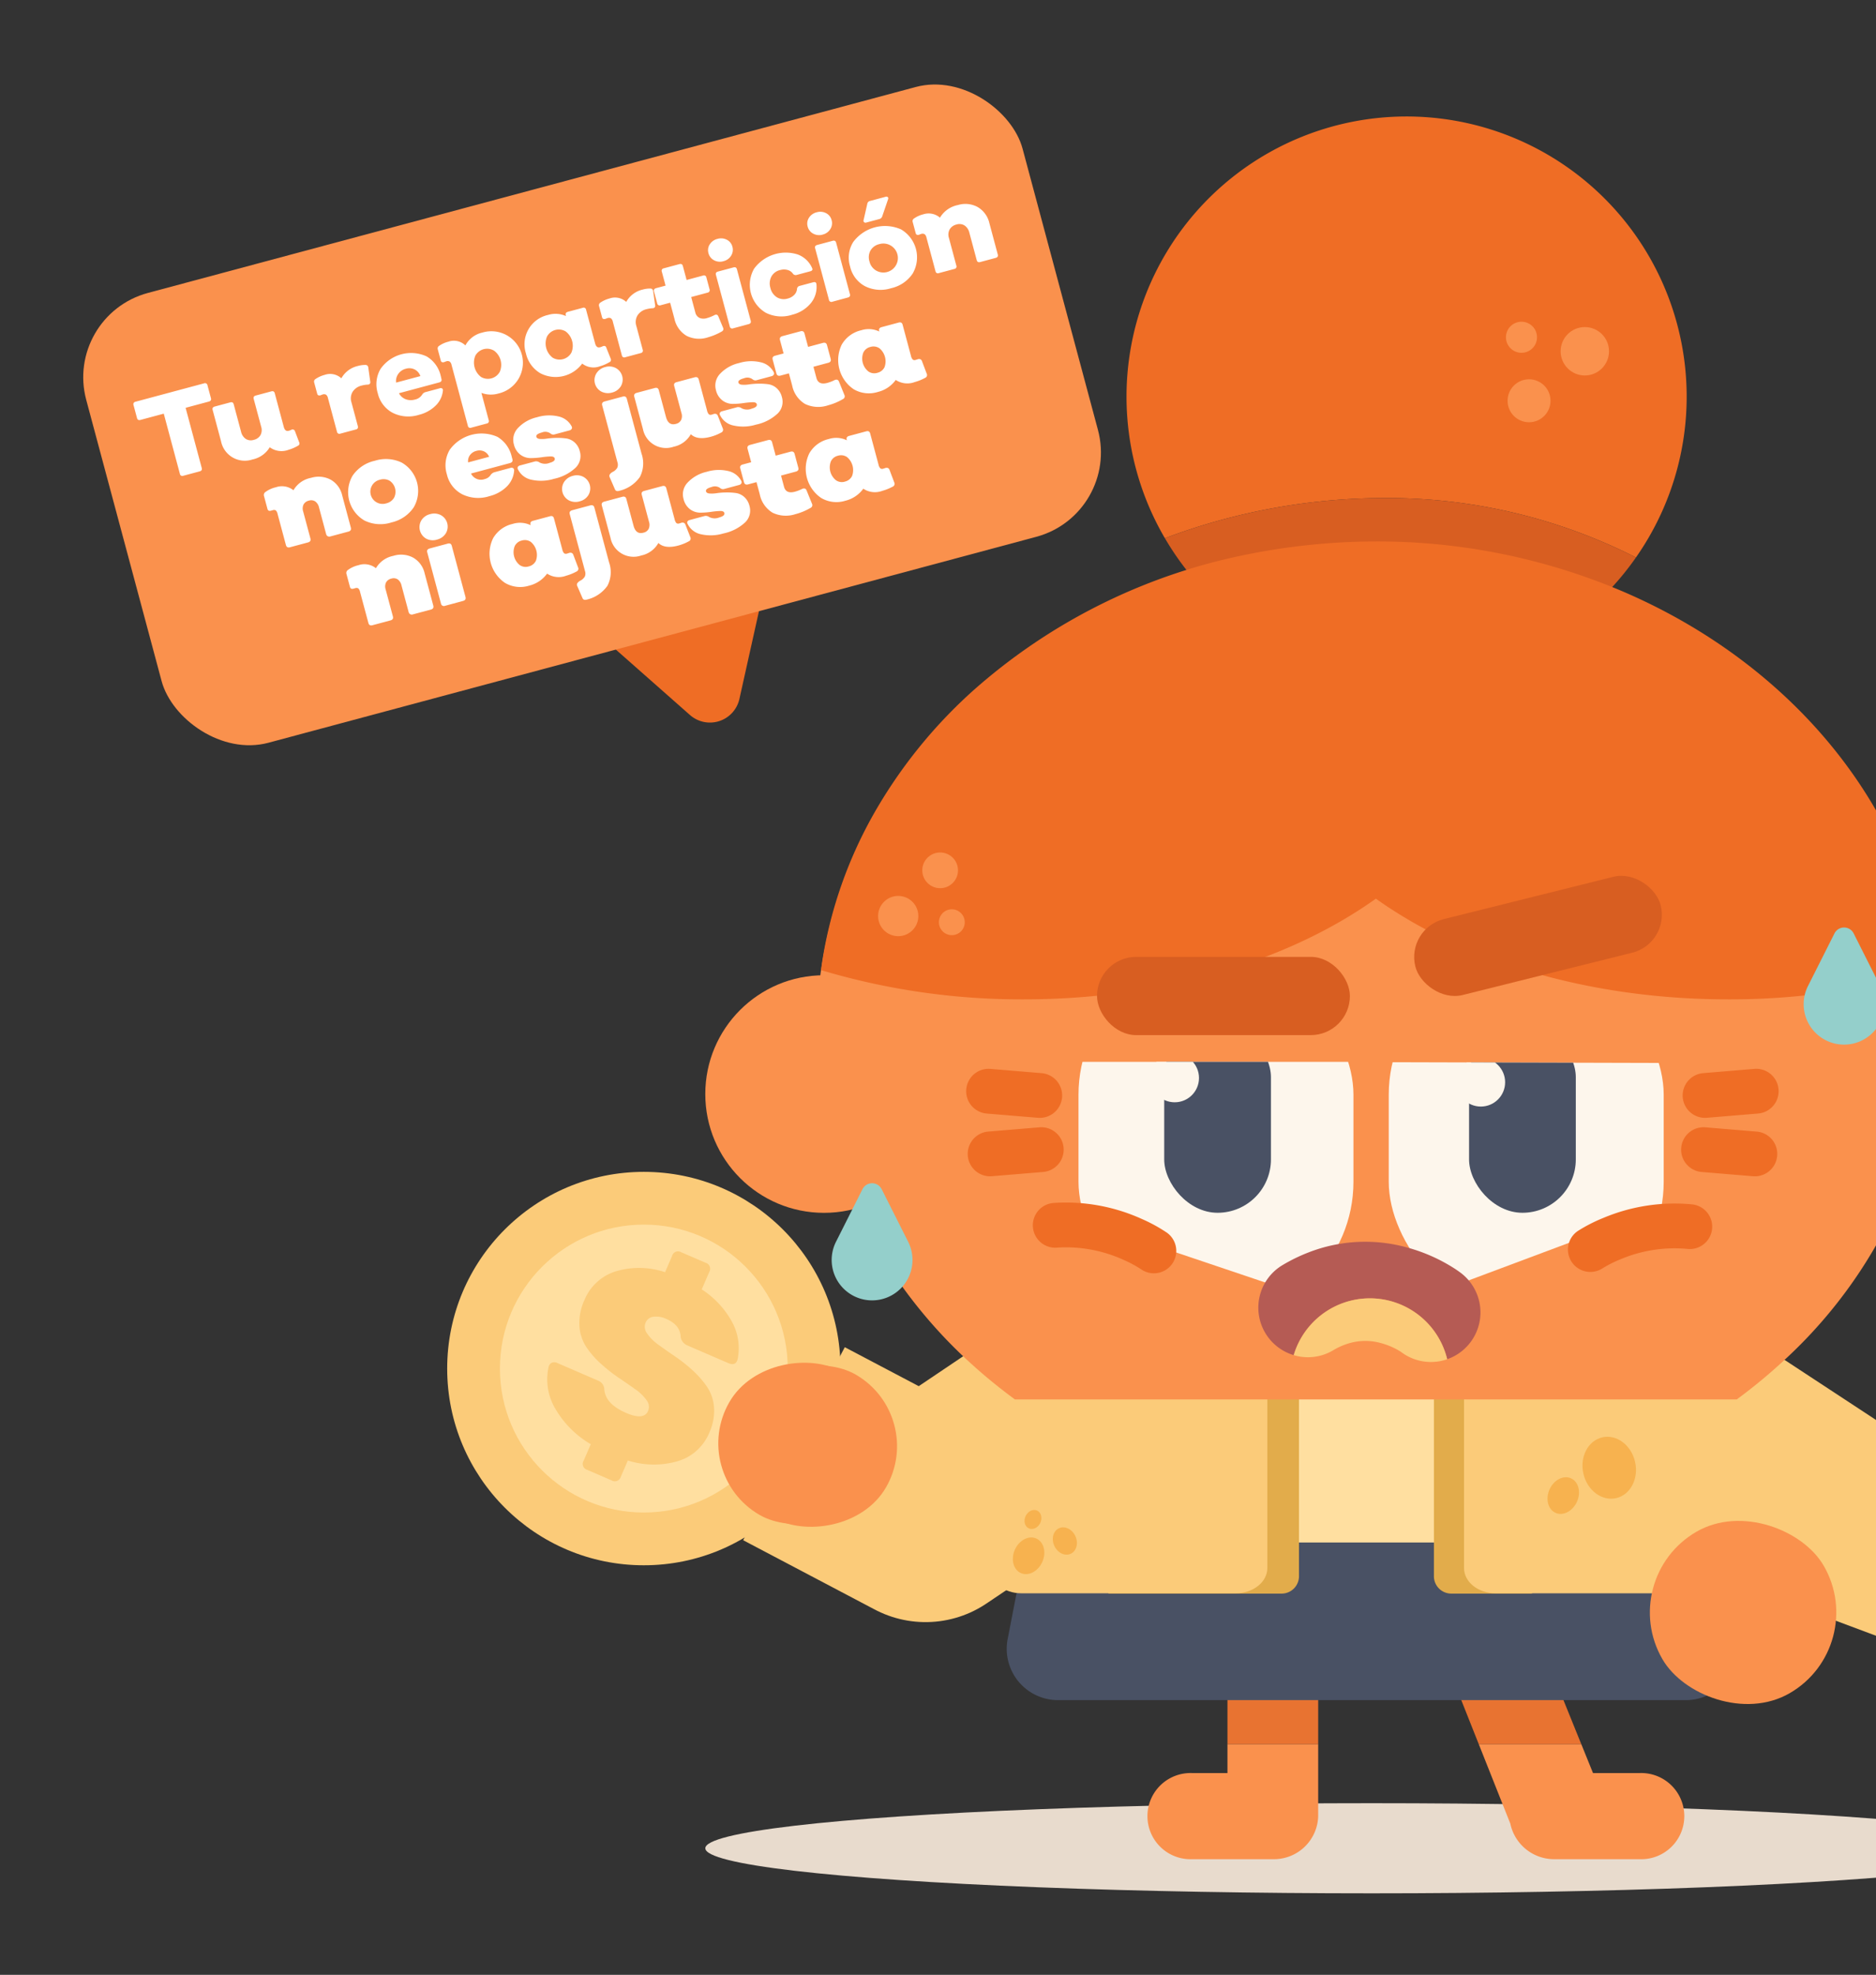 <svg xmlns="http://www.w3.org/2000/svg" xmlns:xlink="http://www.w3.org/1999/xlink" width="344" height="362" viewBox="0 0 344 362">
  <rect x="0" y="0" width="344" height="362" fill="#333333" stroke="none"/>
  <defs>
    <clipPath id="clip-path">
      <rect id="Rectangle_429" data-name="Rectangle 429" width="344" height="362" transform="translate(1576 4252)" fill="#fff" stroke="#707070" stroke-width="1"/>
    </clipPath>
    <clipPath id="clip-path-2">
      <path id="Path_1278" data-name="Path 1278" d="M843.059,1605.4l-56.428,21.114L723.966,1605.4v-25.761H786.1l1.67.058,54.105.148Z" transform="translate(-723.966 -1579.636)" fill="none"/>
    </clipPath>
  </defs>
  <g id="img-10-puntos-entender-pacto-fiscal" transform="translate(-1576 -4252)" clip-path="url(#clip-path)">
    <g id="Group_694" data-name="Group 694" transform="translate(0 -33.732)">
      <g id="Group_665" data-name="Group 665" transform="translate(1168.304 3108.725)">
        <ellipse id="Ellipse_268" data-name="Ellipse 268" cx="122.17" cy="8.26" rx="122.17" ry="8.26" transform="translate(537.029 1507.541)" fill="#e8dbcd"/>
        <g id="Group_664" data-name="Group 664" transform="translate(489.696 1198.488)">
          <g id="Group_662" data-name="Group 662">
            <g id="Group_639" data-name="Group 639" transform="translate(0 193.325)">
              <g id="Group_638" data-name="Group 638">
                <circle id="Ellipse_251" data-name="Ellipse 251" cx="36.058" cy="36.058" r="36.058" fill="#fbcb79"/>
                <circle id="Ellipse_252" data-name="Ellipse 252" cx="26.388" cy="26.388" r="26.388" transform="translate(9.67 9.67)" fill="#ffdfa0"/>
                <g id="Group_637" data-name="Group 637" transform="translate(18.34 14.584)">
                  <path id="Path_1261" data-name="Path 1261" d="M559.776,1689.388a9.014,9.014,0,0,1-5.664,5.159,15.715,15.715,0,0,1-9.26-.094l-1.291,2.988a1.142,1.142,0,0,1-1.708.65l-4.453-1.923a1.12,1.12,0,0,1-.653-1.67l1.31-3.031a18.019,18.019,0,0,1-6.513-6.514,10.533,10.533,0,0,1-1.226-7.622,1.117,1.117,0,0,1,.585-.8,1.265,1.265,0,0,1,1.053.069l7.526,3.251a1.762,1.762,0,0,1,1.051,1.482q.139,2.733,4.015,4.406,3.251,1.4,4.018-.371a1.961,1.961,0,0,0-.284-1.973,8.284,8.284,0,0,0-2.069-2q-1.375-.98-3.051-2.115a29.317,29.317,0,0,1-3.252-2.561,16.559,16.559,0,0,1-2.67-3.055,7.873,7.873,0,0,1-1.266-3.861,10,10,0,0,1,.914-4.745,9.146,9.146,0,0,1,5.679-5.256,14.959,14.959,0,0,1,9.111.134l1.291-2.988a1.12,1.12,0,0,1,1.663-.669l4.454,1.923a1.142,1.142,0,0,1,.7,1.689l-1.384,3.2a16.569,16.569,0,0,1,5.471,5.806,10.1,10.1,0,0,1,1.117,6.958q-.322,1.353-1.746.736l-7.526-3.251a2.026,2.026,0,0,1-1.184-1.54q-.061-2.185-2.644-3.3a4.256,4.256,0,0,0-2.34-.395,1.755,1.755,0,0,0-1.441,1.074,2.01,2.01,0,0,0,.275,1.994,8.224,8.224,0,0,0,2.05,2.043q1.364,1,3.041,2.136a28.626,28.626,0,0,1,3.231,2.552,17.5,17.5,0,0,1,2.657,3.024,7.779,7.779,0,0,1,1.292,3.8A9.608,9.608,0,0,1,559.776,1689.388Z" transform="translate(-530.065 -1656.129)" fill="#fbcb79"/>
                </g>
              </g>
            </g>
            <g id="Group_660" data-name="Group 660" transform="translate(44.174)">
              <g id="Group_640" data-name="Group 640" transform="translate(84.19 286.92)">
                <path id="Path_1262" data-name="Path 1262" d="M935.469,1860.225h-8.46l-2.154-5.315h-18.8l5.789,14.581a8.209,8.209,0,0,0,8.191,6.516h15.436a7.9,7.9,0,1,0,0-15.782Z" transform="translate(-845.263 -1843.613)" fill="#fa914d"/>
                <path id="Path_1263" data-name="Path 1263" d="M914.89,1830.045H896.178l4.486,11.3h18.8Z" transform="translate(-839.875 -1830.045)" fill="#e87331"/>
                <path id="Path_1264" data-name="Path 1264" d="M786.958,1860.225h-6.394a7.9,7.9,0,1,0,0,15.782h14.713a8.113,8.113,0,0,0,8.318-7.891V1854.91H786.958Z" transform="translate(-772.245 -1843.613)" fill="#fa914d"/>
                <rect id="Rectangle_385" data-name="Rectangle 385" width="16.637" height="11.296" transform="translate(14.713)" fill="#e87331"/>
              </g>
              <g id="Group_659" data-name="Group 659">
                <g id="Group_658" data-name="Group 658">
                  <path id="Path_1265" data-name="Path 1265" d="M629.668,1725.092,653.8,1737.8l29.551-19.889" transform="translate(-610.252 -1481.935)" fill="none" stroke="#fbcb79" stroke-linejoin="round" stroke-width="39.987"/>
                  <rect id="Rectangle_386" data-name="Rectangle 386" width="30.273" height="30.273" rx="15.137" transform="translate(41.354 237.561) rotate(120)" fill="#fa914d"/>
                  <g id="Group_641" data-name="Group 641" transform="translate(90.413 225.945)">
                    <path id="Path_1266" data-name="Path 1266" d="M874.851,1695.951a8.291,8.291,0,0,1,9.64,6.4l10.154,54.457H877.75l-9.642-51.709A7.938,7.938,0,0,1,874.851,1695.951Z" transform="translate(-830.71 -1695.829)" fill="#fa6f5e"/>
                    <path id="Path_1267" data-name="Path 1267" d="M785.942,1703.723a8.33,8.33,0,0,1,16.637,0v53.083H785.942Z" transform="translate(-785.942 -1695.83)" fill="#fa6f5e"/>
                  </g>
                  <path id="Path_1268" data-name="Path 1268" d="M985.729,1723.811l25.336,16.635-6.179,16.528" transform="translate(-804.552 -1485.154)" fill="none" stroke="#fbcb79" stroke-linejoin="round" stroke-width="39.987"/>
                  <g id="Group_651" data-name="Group 651" transform="translate(3.154)">
                    <circle id="Ellipse_253" data-name="Ellipse 253" cx="21.776" cy="21.776" r="21.776" transform="translate(0 157.286)" fill="#fa914d"/>
                    <circle id="Ellipse_254" data-name="Ellipse 254" cx="21.776" cy="21.776" r="21.776" transform="translate(200.794 156.832)" fill="#fa914d"/>
                    <g id="Group_645" data-name="Group 645" transform="translate(51.777 223.052)">
                      <g id="Group_644" data-name="Group 644">
                        <path id="Path_1269" data-name="Path 1269" d="M725.154,1792.851H839.78a9.407,9.407,0,0,0,9.524-10.977l-5.021-25.919H720.651l-5.021,25.919A9.406,9.406,0,0,0,725.154,1792.851Z" transform="translate(-712.001 -1725.747)" fill="#495164"/>
                        <g id="Group_643" data-name="Group 643">
                          <g id="Group_642" data-name="Group 642">
                            <rect id="Rectangle_387" data-name="Rectangle 387" width="61.784" height="38.213" transform="translate(29.892 0)" fill="#ffdfa0"/>
                            <path id="Path_1270" data-name="Path 1270" d="M887.963,1689.7v44.285a3.186,3.186,0,0,0,3.186,3.186h14.794V1689.7Z" transform="translate(-806.133 -1689.59)" fill="#e2ac4b"/>
                            <path id="Path_1271" data-name="Path 1271" d="M916.816,1689.462c21.482.4,36.985,3.409,36.956,29.445,0,2.8-.226,9.218-.393,13.6-.1,2.5-2.665,4.481-5.8,4.481H905.912c-3.206,0-5.8-2.071-5.8-4.625v-42.9Z" transform="translate(-812.759 -1689.462)" fill="#fbcb79"/>
                            <path id="Path_1272" data-name="Path 1272" d="M791.511,1689.7v44.285a3.186,3.186,0,0,1-3.186,3.186H756.551l16.981-47.47Z" transform="translate(-734.422 -1689.59)" fill="#e2ac4b"/>
                            <path id="Path_1273" data-name="Path 1273" d="M761.777,1689.462c-21.481.4-53.965,3.409-53.936,29.445,0,2.8.225,9.218.393,13.6.1,2.5,2.665,4.481,5.8,4.481h39.292c3.206,0,5.8-2.071,5.8-4.625v-42.9Z" transform="translate(-707.841 -1689.462)" fill="#fbcb79"/>
                          </g>
                        </g>
                      </g>
                    </g>
                    <g id="Group_646" data-name="Group 646" transform="translate(20.487 103.571)">
                      <path id="Path_1274" data-name="Path 1274" d="M638.968,1489.7c0-.869.021-1.734.051-2.6,0-.137.016-.272.022-.409.008-.181.019-.359.029-.539.033-.732.063-1.465.116-2.193.116-1.586.3-3.156.512-4.718l.02.005a81.868,81.868,0,0,1,17.021-39.365,93.66,93.66,0,0,1,12.243-12.839l144.237-.584a95.4,95.4,0,0,1,8.287,7.972,83.108,83.108,0,0,1,21.573,44.18c.031.211.053.425.082.637l.034-.01a77.936,77.936,0,0,1,.716,10.46c0,.051,0,.1,0,.151s0,.1,0,.151a77.937,77.937,0,0,1-.716,10.46c-.027.2-.048.409-.077.613q-.523,3.659-1.377,7.223a79.5,79.5,0,0,1-3.566,11.136,87.628,87.628,0,0,1-21.927,31.376,98.916,98.916,0,0,1-8.63,7.129H675.262c-2.628-1.932-5.152-3.967-7.542-6.118a90.249,90.249,0,0,1-18.554-23.073,80.188,80.188,0,0,1-9.133-25.949c-.129-.776-.229-1.559-.336-2.341-.212-1.562-.4-3.131-.512-4.718-.054-.728-.083-1.461-.116-2.193-.009-.18-.021-.359-.029-.539-.005-.137-.017-.272-.022-.409-.03-.863-.051-1.729-.051-2.6,0-.05,0-.1,0-.151S638.968,1489.754,638.968,1489.7Z" transform="translate(-638.968 -1426.464)" fill="#fa914d"/>
                    </g>
                    <g id="Group_650" data-name="Group 650" transform="translate(21.217)">
                      <g id="Group_647" data-name="Group 647" transform="translate(56.048)">
                        <path id="Path_1275" data-name="Path 1275" d="M857.332,1279.192a51.357,51.357,0,1,0-86.376-3.529,114.378,114.378,0,0,1,40.191-7.369A100.733,100.733,0,0,1,857.332,1279.192Z" transform="translate(-763.944 -1198.488)" fill="#ef6d25"/>
                        <path id="Path_1276" data-name="Path 1276" d="M843.714,1380.908a51.054,51.054,0,0,0,22.042-17.867,100.734,100.734,0,0,0-46.185-10.9,114.381,114.381,0,0,0-40.191,7.369A51.31,51.31,0,0,0,843.714,1380.908Z" transform="translate(-772.367 -1282.337)" fill="#d85e21"/>
                      </g>
                      <path id="Path_1277" data-name="Path 1277" d="M650.042,1419.974A90.253,90.253,0,0,1,668.6,1396.9a107.06,107.06,0,0,1,50.932-25q4.932-.974,10.038-1.521a118.8,118.8,0,0,1,12.748-.7,114.867,114.867,0,0,1,44.92,9.011c24.077,10.224,42.868,28.392,51.814,50.592a79.492,79.492,0,0,1,3.566,11.135q.857,3.561,1.377,7.224c.029.2.049.409.077.612a128.116,128.116,0,0,1-37.2,5.362c-25.63,0-48.662-7.127-64.551-18.458-15.889,11.331-38.921,18.458-64.551,18.458a128.122,128.122,0,0,1-37.19-5.359c.106-.781.207-1.565.336-2.34A80.189,80.189,0,0,1,650.042,1419.974Z" transform="translate(-640.573 -1291.909)" fill="#ef6d25"/>
                      <g id="Group_648" data-name="Group 648" transform="translate(125.598 37.492)">
                        <circle id="Ellipse_255" data-name="Ellipse 255" cx="4.436" cy="4.436" r="4.436" transform="translate(10.027 0.981)" fill="#fa914d"/>
                        <circle id="Ellipse_256" data-name="Ellipse 256" cx="2.849" cy="2.849" r="2.849" fill="#fa914d"/>
                        <circle id="Ellipse_257" data-name="Ellipse 257" cx="3.937" cy="3.937" r="3.937" transform="translate(0.299 10.553)" fill="#fa914d"/>
                      </g>
                      <g id="Group_649" data-name="Group 649" transform="translate(10.47 134.781)">
                        <circle id="Ellipse_258" data-name="Ellipse 258" cx="3.69" cy="3.69" r="3.69" transform="translate(0 7.964)" fill="#fa914d"/>
                        <circle id="Ellipse_259" data-name="Ellipse 259" cx="2.37" cy="2.37" r="2.37" transform="translate(11.149 10.418)" fill="#fa914d"/>
                        <circle id="Ellipse_260" data-name="Ellipse 260" cx="3.275" cy="3.275" r="3.275" transform="translate(8.103)" fill="#fa914d"/>
                      </g>
                    </g>
                  </g>
                  <g id="Group_657" data-name="Group 657" transform="translate(51.055 173.158)">
                    <g id="Group_654" data-name="Group 654" transform="translate(11.201)">
                      <g id="Group_653" data-name="Group 653" clip-path="url(#clip-path-2)">
                        <rect id="Rectangle_388" data-name="Rectangle 388" width="50.418" height="66.383" rx="25.209" transform="translate(9.333 -19.187)" fill="#fdf6ec"/>
                        <g id="Group_652" data-name="Group 652" transform="translate(22.519 -19.187)">
                          <rect id="Rectangle_389" data-name="Rectangle 389" width="50.418" height="66.383" rx="25.209" transform="translate(43.704)" fill="#fdf6ec"/>
                          <rect id="Rectangle_390" data-name="Rectangle 390" width="19.571" height="34.643" rx="9.786" transform="translate(2.531 12.211)" fill="#495164"/>
                          <rect id="Rectangle_391" data-name="Rectangle 391" width="19.571" height="34.643" rx="9.786" transform="translate(58.432 12.211)" fill="#495164"/>
                          <circle id="Ellipse_261" data-name="Ellipse 261" cx="4.455" cy="4.455" r="4.455" transform="translate(0 17.691)" fill="#fdf6ec"/>
                          <circle id="Ellipse_262" data-name="Ellipse 262" cx="4.455" cy="4.455" r="4.455" transform="translate(56.134 18.476)" fill="#fdf6ec"/>
                        </g>
                      </g>
                    </g>
                    <g id="Group_655" data-name="Group 655" transform="translate(131.099 1.286)">
                      <path id="Path_1279" data-name="Path 1279" d="M1001.287,1615.028c-.114,0-.229,0-.344-.014l-9.3-.773a4.106,4.106,0,1,1,.68-8.183l9.3.773a4.105,4.105,0,0,1-.336,8.2Z" transform="translate(-987.881 -1595.333)" fill="#ef6d25"/>
                      <path id="Path_1280" data-name="Path 1280" d="M992.527,1591.452a4.106,4.106,0,0,1-.336-8.2l9.3-.773a4.106,4.106,0,1,1,.68,8.183l-9.3.773C992.756,1591.447,992.64,1591.452,992.527,1591.452Z" transform="translate(-988.178 -1582.468)" fill="#ef6d25"/>
                    </g>
                    <g id="Group_656" data-name="Group 656" transform="translate(0 1.286)">
                      <path id="Path_1281" data-name="Path 1281" d="M703.956,1615.028a4.106,4.106,0,0,1-.336-8.2l9.3-.773a4.106,4.106,0,1,1,.68,8.183l-9.3.773C704.185,1615.023,704.069,1615.028,703.956,1615.028Z" transform="translate(-699.607 -1595.333)" fill="#ef6d25"/>
                      <path id="Path_1282" data-name="Path 1282" d="M712.716,1591.452c-.114,0-.228,0-.344-.014l-9.3-.773a4.106,4.106,0,1,1,.68-8.183l9.3.773a4.106,4.106,0,0,1-.336,8.2Z" transform="translate(-699.31 -1582.468)" fill="#ef6d25"/>
                    </g>
                    <path id="Path_1283" data-name="Path 1283" d="M748.326,1649.363a4.086,4.086,0,0,1-2.353-.744,21.876,21.876,0,0,0-3.2-1.717,25.439,25.439,0,0,0-12.184-2.248,4.106,4.106,0,1,1-.636-8.187,33.7,33.7,0,0,1,16.168,2.937,28.684,28.684,0,0,1,4.574,2.5,4.105,4.105,0,0,1-2.374,7.457Z" transform="translate(-713.967 -1610.599)" fill="#ef6d25"/>
                    <path id="Path_1284" data-name="Path 1284" d="M946.182,1649.326a4.1,4.1,0,0,1-2.291-7.512,28.726,28.726,0,0,1,4.642-2.376,33.7,33.7,0,0,1,16.241-2.5,4.106,4.106,0,1,1-.858,8.166,25.451,25.451,0,0,0-12.241,1.917,21.715,21.715,0,0,0-3.243,1.631A4.1,4.1,0,0,1,946.182,1649.326Z" transform="translate(-831.782 -1610.816)" fill="#ef6d25"/>
                  </g>
                  <rect id="Rectangle_392" data-name="Rectangle 392" width="34.179" height="34.179" rx="17.09" transform="translate(216.796 280.345) rotate(150)" fill="#fa914d"/>
                </g>
              </g>
              <rect id="Rectangle_393" data-name="Rectangle 393" width="30.273" height="30.273" rx="15.137" transform="translate(43.855 238.061) rotate(120)" fill="#fa914d"/>
            </g>
            <g id="Group_661" data-name="Group 661" transform="translate(145.09 219.027)">
              <path id="Path_1285" data-name="Path 1285" d="M809.062,1680.6" transform="translate(-809.062 -1680.601)" fill="none" stroke="#495164" stroke-linecap="round" stroke-miterlimit="10" stroke-width="16.597"/>
              <path id="Path_1286" data-name="Path 1286" d="M872.218,1680.6" transform="translate(-843.526 -1680.601)" fill="none" stroke="#495164" stroke-linecap="round" stroke-miterlimit="10" stroke-width="16.597"/>
            </g>
            <path id="Path_1287" data-name="Path 1287" d="M1039.373,1544.735h0a7.409,7.409,0,0,1-1.378-8.573l4.859-9.645a1.968,1.968,0,0,1,3.515,0l4.859,9.645a7.409,7.409,0,0,1-1.378,8.573h0A7.409,7.409,0,0,1,1039.373,1544.735Z" transform="translate(-788.467 -1376.901)" fill="#94cfcb"/>
            <path id="Path_1288" data-name="Path 1288" d="M647.055,1647.926h0a7.409,7.409,0,0,1-1.377-8.573l4.859-9.644a1.968,1.968,0,0,1,3.515,0l4.859,9.644a7.408,7.408,0,0,1-1.378,8.573h0A7.409,7.409,0,0,1,647.055,1647.926Z" transform="translate(-574.382 -1433.212)" fill="#94cfcb"/>
            <ellipse id="Ellipse_263" data-name="Ellipse 263" cx="4.861" cy="5.714" rx="4.861" ry="5.714" transform="translate(207.086 243.055) rotate(-12.689)" fill="#f7b24f"/>
            <ellipse id="Ellipse_264" data-name="Ellipse 264" cx="3.469" cy="2.755" rx="3.469" ry="2.755" transform="translate(200.72 254.704) rotate(-65.887)" fill="#f7b24f"/>
            <ellipse id="Ellipse_265" data-name="Ellipse 265" cx="3.469" cy="2.755" rx="3.469" ry="2.755" transform="translate(102.679 265.743) rotate(-65.887)" fill="#f7b24f"/>
            <ellipse id="Ellipse_266" data-name="Ellipse 266" cx="2.126" cy="2.576" rx="2.126" ry="2.576" transform="matrix(0.91, -0.415, 0.415, 0.91, 110.258, 259.529)" fill="#f7b24f"/>
            <ellipse id="Ellipse_267" data-name="Ellipse 267" cx="1.799" cy="1.485" rx="1.799" ry="1.485" transform="translate(105.29 258.014) rotate(-64.094)" fill="#f7b24f"/>
          </g>
          <g id="Group_663" data-name="Group 663" transform="translate(148.734 206.141)">
            <path id="Path_1289" data-name="Path 1289" d="M857.041,1661.512a9.036,9.036,0,0,0-2.769-3.524c-.174-.134-.55-.413-1.1-.777a31.127,31.127,0,0,0-8.823-3.931,28.618,28.618,0,0,0-17.985.882,31.319,31.319,0,0,0-4.857,2.363,9.078,9.078,0,0,0,2.072,16.492,14.576,14.576,0,0,1,28.138.749,9.055,9.055,0,0,0,4.177-2.992c.013-.018.029-.033.042-.051A9.081,9.081,0,0,0,857.041,1661.512Z" transform="translate(-817.084 -1652.237)" fill="#b55b54"/>
            <path id="Path_1290" data-name="Path 1290" d="M845.344,1675.06a14.579,14.579,0,0,0-13.969,10.411,9.029,9.029,0,0,0,7.253-.9,12.407,12.407,0,0,1,2.808-1.247,10.6,10.6,0,0,1,5.964-.052,13.232,13.232,0,0,1,3.6,1.571,9.066,9.066,0,0,0,7.826,1.591c.233-.061.463-.13.691-.209A14.578,14.578,0,0,0,845.344,1675.06Z" transform="translate(-824.882 -1664.691)" fill="#fbcb79"/>
          </g>
        </g>
        <rect id="Rectangle_394" data-name="Rectangle 394" width="46.368" height="14.339" rx="7.169" transform="translate(608.856 1352.407)" fill="#d85e21"/>
        <rect id="Rectangle_395" data-name="Rectangle 395" width="46.368" height="14.339" rx="7.169" transform="translate(713.952 1349.907) rotate(165.994)" fill="#d85e21"/>
      </g>
      <g id="Group_668" data-name="Group 668" transform="matrix(0.966, -0.259, 0.259, 0.966, 1200.454, 3111.093)">
        <g id="Group_667" data-name="Group 667" transform="translate(54.824 1290.558)">
          <path id="Path_1292" data-name="Path 1292" d="M0,0,9.635,16.31a5.536,5.536,0,0,0,9.532,0L28.8,0Z" transform="translate(81.484 84.674) rotate(-3)" fill="#ef6d25"/>
          <g id="Group_666" data-name="Group 666" transform="translate(0)">
            <rect id="Rectangle_396" data-name="Rectangle 396" width="177.741" height="85.353" rx="16" fill="#fa914d"/>
          </g>
        </g>
        <path id="Path_1291" data-name="Path 1291" d="M50.744,34.446a.46.46,0,0,1,.525.515V37.4q0,.5-.525.5H46.326V49.32q0,.5-.525.5H42.68a.445.445,0,0,1-.5-.5V37.9H37.757q-.525,0-.525-.5V34.961a.466.466,0,0,1,.525-.515ZM64.8,49.384a.456.456,0,0,1-.386.568,7.4,7.4,0,0,1-1.844.268,3.643,3.643,0,0,1-3.217-1.34,4.824,4.824,0,0,1-3.635,1.34A4.442,4.442,0,0,1,51.013,45.5V39.551q0-.483.525-.493h2.949q.525,0,.525.493v5.2a2.176,2.176,0,0,0,.493,1.512,1.754,1.754,0,0,0,1.373.547,1.891,1.891,0,0,0,1.416-.525,2.01,2.01,0,0,0,.515-1.469V39.551q0-.483.5-.493h2.97q.525,0,.525.493v6.391q0,.922.686.922a2.2,2.2,0,0,0,.525-.054.456.456,0,0,1,.568.418ZM80.182,38.843a.5.5,0,0,1,.408.59l-.322,2.6a.43.43,0,0,1-.547.418,5.277,5.277,0,0,0-1.169-.129,2.689,2.689,0,0,0-1.866.654,2.35,2.35,0,0,0-.729,1.844v4.5a.445.445,0,0,1-.5.5h-2.96a.445.445,0,0,1-.5-.5V42.929a1.024,1.024,0,0,0-.177-.681.765.765,0,0,0-.6-.2,2.074,2.074,0,0,0-.375.043q-.547,0-.547-.418V39.551a.558.558,0,0,1,.4-.579,5.474,5.474,0,0,1,1.823-.3,3.037,3.037,0,0,1,2.788,1.4,4.639,4.639,0,0,1,3.517-1.4A4.889,4.889,0,0,1,80.182,38.843ZM87.3,50.221a6.406,6.406,0,0,1-4.531-1.592,5.43,5.43,0,0,1-1.721-4.182A5.555,5.555,0,0,1,82.7,40.264a6.836,6.836,0,0,1,8.74-.027,5.564,5.564,0,0,1,1.582,4.139q0,.086-.011.306T93,44.988q-.021.461-.568.461H84.8a2.33,2.33,0,0,0,.9,1.378,2.719,2.719,0,0,0,1.651.5,2,2,0,0,0,1.5-.536,1.01,1.01,0,0,1,.654-.279h2.767a.489.489,0,0,1,.408.15.4.4,0,0,1,.032.4,4.432,4.432,0,0,1-1.989,2.316A6.624,6.624,0,0,1,87.3,50.221Zm-2.5-6.788h4.611A2.166,2.166,0,0,0,88.724,42a2.2,2.2,0,0,0-1.55-.558A2.369,2.369,0,0,0,85.593,42,2.243,2.243,0,0,0,84.8,43.433Zm17.63-4.761a5.778,5.778,0,1,1,0,11.55,4.947,4.947,0,0,1-3.013-.922v5.18a.445.445,0,0,1-.5.5h-2.96a.445.445,0,0,1-.5-.5V42.929a1.024,1.024,0,0,0-.177-.681.765.765,0,0,0-.6-.2,2.074,2.074,0,0,0-.375.043q-.547,0-.547-.418V39.551a.558.558,0,0,1,.4-.579,5.033,5.033,0,0,1,1.823-.3,3.012,3.012,0,0,1,2.853,1.469A4.68,4.68,0,0,1,102.435,38.671ZM100.1,46.457a2.487,2.487,0,0,0,3.576-.016,3.23,3.23,0,0,0,0-3.995,2.462,2.462,0,0,0-3.571-.011,3.319,3.319,0,0,0-.005,4.021Zm23.839,2.928a.468.468,0,0,1-.418.568,7.4,7.4,0,0,1-1.844.268A3.35,3.35,0,0,1,118.66,48.9a6.061,6.061,0,0,1-7.882-.284,5.653,5.653,0,0,1-1.6-4.172,5.5,5.5,0,0,1,5.748-5.775,4.7,4.7,0,0,1,3.121,1.051v-.172q0-.483.525-.493h2.831a.441.441,0,0,1,.5.493v6.391q0,.922.686.922a2.312,2.312,0,0,0,.547-.054q.525-.043.547.418ZM113.7,46.446a2.474,2.474,0,0,0,3.566.005,3.3,3.3,0,0,0,0-4.016,2.45,2.45,0,0,0-3.56.011,3.288,3.288,0,0,0-.005,4Zm20.558-7.6a.5.5,0,0,1,.407.59l-.322,2.6a.43.43,0,0,1-.547.418,5.277,5.277,0,0,0-1.169-.129,2.689,2.689,0,0,0-1.866.654,2.35,2.35,0,0,0-.729,1.844v4.5a.446.446,0,0,1-.5.5h-2.96a.445.445,0,0,1-.5-.5V42.929a1.024,1.024,0,0,0-.177-.681.765.765,0,0,0-.6-.2,2.074,2.074,0,0,0-.375.043q-.547,0-.547-.418V39.551a.558.558,0,0,1,.4-.579,5.474,5.474,0,0,1,1.823-.3,3.037,3.037,0,0,1,2.788,1.4,4.639,4.639,0,0,1,3.517-1.4A4.889,4.889,0,0,1,134.253,38.843Zm7.915,11.378a5.129,5.129,0,0,1-3.721-1.287,4.8,4.8,0,0,1-1.33-3.614V42.3h-1.8a.46.46,0,0,1-.525-.515V39.551q0-.483.525-.493h1.8V36.409a.445.445,0,0,1,.5-.5h2.971q.525,0,.525.5v2.649h3.121a.441.441,0,0,1,.5.493v2.231a.456.456,0,0,1-.5.515h-3.121v2.9a1.457,1.457,0,0,0,.472,1.174,1.92,1.92,0,0,0,1.287.4,6.861,6.861,0,0,0,1.512-.172q.547-.107.622.418l.3,2.241a.5.5,0,0,1-.418.59A10.7,10.7,0,0,1,142.168,50.221Zm6.37-12.74a2.279,2.279,0,0,1-1.635-.617,2.011,2.011,0,0,1-.649-1.517,1.961,1.961,0,0,1,.649-1.5,2.314,2.314,0,0,1,1.635-.6,2.285,2.285,0,0,1,1.614.6,1.961,1.961,0,0,1,.649,1.5,2.011,2.011,0,0,1-.649,1.517A2.252,2.252,0,0,1,148.538,37.481Zm-1.491,12.343a.446.446,0,0,1-.5-.5V39.551q0-.483.5-.493h2.96q.525,0,.525.493V49.32q0,.5-.525.5Zm11.078.4a6.407,6.407,0,0,1-4.531-1.592,5.942,5.942,0,0,1,0-8.365,7.2,7.2,0,0,1,8.407-.45,4.632,4.632,0,0,1,1.9,3.072q.107.5-.483.5h-2.617a.613.613,0,0,1-.568-.418,1.745,1.745,0,0,0-.777-.9,2.536,2.536,0,0,0-1.314-.332,2.424,2.424,0,0,0-1.866.751,2.761,2.761,0,0,0-.7,1.957,2.73,2.73,0,0,0,.7,1.952,2.437,2.437,0,0,0,1.861.745,2.539,2.539,0,0,0,1.308-.327,1.774,1.774,0,0,0,.783-.906.616.616,0,0,1,.568-.44h2.617q.59,0,.483.536a4.66,4.66,0,0,1-1.9,3.062A6.374,6.374,0,0,1,158.126,50.221Zm9.244-12.74a2.279,2.279,0,0,1-1.635-.617,2.011,2.011,0,0,1-.649-1.517,1.961,1.961,0,0,1,.649-1.5,2.314,2.314,0,0,1,1.635-.6,2.286,2.286,0,0,1,1.614.6,1.961,1.961,0,0,1,.649,1.5,2.011,2.011,0,0,1-.649,1.517A2.252,2.252,0,0,1,167.37,37.481Zm-1.491,12.343a.445.445,0,0,1-.5-.5V39.551q0-.483.5-.493h2.96q.525,0,.525.493V49.32q0,.5-.525.5Zm9.8-12.407a.426.426,0,0,1-.4-.177.383.383,0,0,1,.032-.413l1.426-2.7a.63.63,0,0,1,.59-.354h2.938a.447.447,0,0,1,.413.166q.1.166-.08.424l-1.844,2.745a.752.752,0,0,1-.611.311Zm5.791,11.217a6.439,6.439,0,0,1-4.536,1.587,6.368,6.368,0,0,1-4.52-1.592,5.454,5.454,0,0,1-1.71-4.188,5.429,5.429,0,0,1,1.71-4.193,7.263,7.263,0,0,1,9.056.016,5.935,5.935,0,0,1,0,8.37Zm-6.4-2.306a2.655,2.655,0,1,0,1.871-4.472,2.5,2.5,0,0,0-1.866.713,2.559,2.559,0,0,0-.7,1.877A2.588,2.588,0,0,0,175.07,46.328Zm17.609-7.657a4.686,4.686,0,0,1,3.442,1.292,4.6,4.6,0,0,1,1.308,3.426v5.93q0,.5-.536.5h-2.938q-.525,0-.525-.5v-5.18a2.207,2.207,0,0,0-.5-1.528,1.762,1.762,0,0,0-1.383-.563,1.96,1.96,0,0,0-1.442.536,1.989,1.989,0,0,0-.542,1.48V49.32a.446.446,0,0,1-.5.5h-2.96a.445.445,0,0,1-.5-.5V42.929a1.024,1.024,0,0,0-.177-.681.765.765,0,0,0-.6-.2,2.074,2.074,0,0,0-.375.043q-.547,0-.547-.418V39.551a.558.558,0,0,1,.4-.579,5.033,5.033,0,0,1,1.823-.3,3.172,3.172,0,0,1,2.81,1.383A4.94,4.94,0,0,1,192.679,38.671Zm-127.5,17.58a4.709,4.709,0,0,1,3.426,1.255A4.409,4.409,0,0,1,69.9,60.82v6.134q0,.59-.611.59H65.833a.606.606,0,0,1-.44-.166.564.564,0,0,1-.172-.424V61.881a1.843,1.843,0,0,0-.386-1.255,1.365,1.365,0,0,0-1.083-.44,1.458,1.458,0,0,0-1.126.429,1.735,1.735,0,0,0-.4,1.223v5.115q0,.59-.611.59H58.187q-.611,0-.611-.59V61.066a1.279,1.279,0,0,0-.139-.713.664.664,0,0,0-.558-.188h-.225q-.633.043-.633-.483V57.238a.648.648,0,0,1,.483-.654,5.089,5.089,0,0,1,2.038-.332,3.393,3.393,0,0,1,2.97,1.362A4.74,4.74,0,0,1,65.179,56.251Zm12.129,11.71a6.614,6.614,0,0,1-4.654-1.614,6.006,6.006,0,0,1,0-8.493,6.641,6.641,0,0,1,4.654-1.6,6.712,6.712,0,0,1,4.686,1.6,5.981,5.981,0,0,1,0,8.493A6.684,6.684,0,0,1,77.308,67.962Zm0-3.625a2.262,2.262,0,0,0,1.657-.617,2.425,2.425,0,0,0,.005-3.249,2.257,2.257,0,0,0-1.662-.617,2.243,2.243,0,1,0,0,4.483Zm18.6,3.625a6.7,6.7,0,0,1-4.692-1.614A5.473,5.473,0,0,1,89.437,62.1a5.585,5.585,0,0,1,1.684-4.241,7.207,7.207,0,0,1,9.051-.011,5.7,5.7,0,0,1,1.587,4.209v.461q0,.568-.654.568H93.748a2.03,2.03,0,0,0,2.2,1.63,1.713,1.713,0,0,0,1.18-.418,1.369,1.369,0,0,1,.794-.332H101a.566.566,0,0,1,.472.177.492.492,0,0,1,.054.466A4.55,4.55,0,0,1,99.5,67.072,6.848,6.848,0,0,1,95.9,67.962ZM93.77,60.981h3.979a1.84,1.84,0,0,0-.649-1.2,2.018,2.018,0,0,0-1.335-.45,2.05,2.05,0,0,0-1.33.45A1.814,1.814,0,0,0,93.77,60.981Zm14.424,6.981a8.112,8.112,0,0,1-4.043-.912,3.507,3.507,0,0,1-1.887-2.466.461.461,0,0,1,.086-.445.647.647,0,0,1,.483-.155h2.874a1.093,1.093,0,0,1,.708.4,2.2,2.2,0,0,0,1.759.547q1.115,0,1.115-.547,0-.4-.681-.558a14.749,14.749,0,0,0-1.635-.273,14.159,14.159,0,0,1-1.92-.365,3.146,3.146,0,0,1-1.646-1.067,3.286,3.286,0,0,1-.681-2.177,3.1,3.1,0,0,1,1.491-2.681,6.845,6.845,0,0,1,3.9-1.008,7.568,7.568,0,0,1,3.855.89,3.562,3.562,0,0,1,1.839,2.381.476.476,0,0,1-.123.445.657.657,0,0,1-.466.155h-2.842a.779.779,0,0,1-.654-.354,1.613,1.613,0,0,0-1.469-.59q-1.19,0-1.19.5,0,.354.515.547a5.6,5.6,0,0,0,1.3.284,13.153,13.153,0,0,1,1.694.322,11.842,11.842,0,0,1,1.689.558,2.929,2.929,0,0,1,1.292,1.078,3.184,3.184,0,0,1,.515,1.844,3.006,3.006,0,0,1-1.512,2.7A8.3,8.3,0,0,1,108.194,67.962Zm14.392-12.515a2.674,2.674,0,0,1-1.866-.681,2.379,2.379,0,0,1-.005-3.464,2.644,2.644,0,0,1,1.871-.692,2.564,2.564,0,0,1,1.828.692,2.4,2.4,0,0,1,0,3.458A2.575,2.575,0,0,1,122.586,55.447Zm-3.453,17.737q-.611,0-.654-.525l-.354-2.391q-.064-.483.729-.729a1.984,1.984,0,0,0,1.056-.515,1.385,1.385,0,0,0,.306-.954V57.238q0-.568.633-.568h3.421q.611,0,.622.568V67.651a5.427,5.427,0,0,1-1.4,4.064A6.4,6.4,0,0,1,119.133,73.184Zm21.341-6.145a.558.558,0,0,1-.483.676,8.679,8.679,0,0,1-2.027.247q-2.574,0-3.421-1.4a4.689,4.689,0,0,1-3.625,1.4,4.31,4.31,0,0,1-4.611-4.59V57.238q0-.568.611-.568h3.432q.611,0,.611.568v5.083q0,1.716,1.426,1.705a1.405,1.405,0,0,0,1.115-.44,1.791,1.791,0,0,0,.386-1.223V57.238q0-.568.59-.568h3.442q.611,0,.622.568v5.887a1.561,1.561,0,0,0,.129.756.545.545,0,0,0,.5.209,2.455,2.455,0,0,0,.375-.021q.59,0,.654.515Zm6.081.922a8.112,8.112,0,0,1-4.043-.912,3.507,3.507,0,0,1-1.887-2.466.461.461,0,0,1,.086-.445.647.647,0,0,1,.483-.155h2.874a1.093,1.093,0,0,1,.708.4,2.2,2.2,0,0,0,1.759.547q1.115,0,1.115-.547,0-.4-.681-.558a14.749,14.749,0,0,0-1.635-.273,14.159,14.159,0,0,1-1.92-.365,3.146,3.146,0,0,1-1.646-1.067,3.286,3.286,0,0,1-.681-2.177,3.1,3.1,0,0,1,1.491-2.681,6.845,6.845,0,0,1,3.9-1.008,7.568,7.568,0,0,1,3.855.89,3.562,3.562,0,0,1,1.839,2.381.477.477,0,0,1-.123.445.657.657,0,0,1-.467.155h-2.842a.779.779,0,0,1-.654-.354,1.613,1.613,0,0,0-1.469-.59q-1.19,0-1.19.5,0,.354.515.547a5.6,5.6,0,0,0,1.3.284,13.154,13.154,0,0,1,1.694.322,11.842,11.842,0,0,1,1.689.558,2.929,2.929,0,0,1,1.292,1.078,3.184,3.184,0,0,1,.515,1.844,3.006,3.006,0,0,1-1.512,2.7A8.3,8.3,0,0,1,146.555,67.962Zm13.695,0a5.624,5.624,0,0,1-4.054-1.34,5.108,5.108,0,0,1-1.394-3.861V60.444h-1.6q-.611,0-.622-.568V57.238q0-.568.622-.568h1.6V54.128q0-.568.611-.579h3.432q.611,0,.611.579V56.67h2.81q.611,0,.622.568v2.638q0,.568-.622.568h-2.81v2.134q0,1.383,1.694,1.383a6.964,6.964,0,0,0,1.4-.15q.654-.107.729.483l.322,2.6a.553.553,0,0,1-.461.676A10.912,10.912,0,0,1,160.249,67.962Zm18.939-.922a.558.558,0,0,1-.483.676,8.983,8.983,0,0,1-2.027.247,3.853,3.853,0,0,1-3.271-1.276,5.726,5.726,0,0,1-3.753,1.276,5.511,5.511,0,0,1-4.134-1.625,6.463,6.463,0,0,1,0-8.472,5.531,5.531,0,0,1,4.134-1.614,4.488,4.488,0,0,1,3.142,1.083v-.1q0-.568.611-.568h3.249q.59,0,.59.568v5.887a1.507,1.507,0,0,0,.134.756.559.559,0,0,0,.509.209,2.926,2.926,0,0,0,.4-.021q.59,0,.654.515Zm-8.718-2.488a1.953,1.953,0,0,0,1.555-.654,3.114,3.114,0,0,0,0-3.587,1.931,1.931,0,0,0-1.555-.67,1.886,1.886,0,0,0-1.517.681,3.032,3.032,0,0,0,0,3.55A1.886,1.886,0,0,0,170.469,64.552ZM76.085,73.971a4.709,4.709,0,0,1,3.426,1.255A4.409,4.409,0,0,1,80.8,78.539v6.134q0,.59-.611.59H76.74a.606.606,0,0,1-.44-.166.564.564,0,0,1-.172-.424V79.6a1.843,1.843,0,0,0-.386-1.255,1.365,1.365,0,0,0-1.083-.44,1.458,1.458,0,0,0-1.126.429,1.735,1.735,0,0,0-.4,1.223v5.115q0,.59-.611.59H69.093q-.611,0-.611-.59V78.786a1.279,1.279,0,0,0-.139-.713.664.664,0,0,0-.558-.188H67.56q-.633.043-.633-.483V74.957a.648.648,0,0,1,.483-.654,5.089,5.089,0,0,1,2.038-.332,3.393,3.393,0,0,1,2.97,1.362A4.74,4.74,0,0,1,76.085,73.971Zm8.5-.8a2.606,2.606,0,0,1-1.861-.681,2.434,2.434,0,0,1,0-3.464,2.583,2.583,0,0,1,1.861-.692,2.611,2.611,0,0,1,1.855.692,2.39,2.39,0,0,1,0,3.458A2.623,2.623,0,0,1,84.59,73.166Zm-1.705,12.1a.542.542,0,0,1-.622-.59V74.957q0-.568.622-.568h3.421q.611,0,.611.568v9.716q0,.59-.611.59Zm25.373-.5a.558.558,0,0,1-.483.676,8.983,8.983,0,0,1-2.027.247,3.853,3.853,0,0,1-3.271-1.276,5.726,5.726,0,0,1-3.753,1.276,5.511,5.511,0,0,1-4.134-1.625,6.463,6.463,0,0,1,0-8.472,5.531,5.531,0,0,1,4.134-1.614,4.488,4.488,0,0,1,3.142,1.083v-.1q0-.568.611-.568h3.249q.59,0,.59.568v5.887a1.507,1.507,0,0,0,.134.756.56.56,0,0,0,.509.209,2.925,2.925,0,0,0,.4-.021q.59,0,.654.515ZM99.54,82.271a1.953,1.953,0,0,0,1.555-.654,3.114,3.114,0,0,0,0-3.587,1.931,1.931,0,0,0-1.555-.67,1.886,1.886,0,0,0-1.517.681,3.032,3.032,0,0,0,0,3.55A1.886,1.886,0,0,0,99.54,82.271Zm12.14-9.1a2.674,2.674,0,0,1-1.866-.681,2.379,2.379,0,0,1-.005-3.464,2.644,2.644,0,0,1,1.871-.692,2.564,2.564,0,0,1,1.828.692,2.4,2.4,0,0,1,0,3.458A2.575,2.575,0,0,1,111.679,73.166ZM108.226,90.9q-.611,0-.654-.525l-.354-2.391q-.064-.483.729-.729A1.984,1.984,0,0,0,109,86.743a1.385,1.385,0,0,0,.306-.954V74.957q0-.568.633-.568h3.421q.611,0,.622.568V85.37a5.427,5.427,0,0,1-1.4,4.064A6.4,6.4,0,0,1,108.226,90.9Zm21.341-6.145a.558.558,0,0,1-.483.676,8.678,8.678,0,0,1-2.027.247q-2.574,0-3.421-1.4a4.689,4.689,0,0,1-3.625,1.4,4.31,4.31,0,0,1-4.611-4.59V74.957q0-.568.611-.568h3.432q.611,0,.611.568V80.04q0,1.716,1.426,1.705a1.4,1.4,0,0,0,1.115-.44,1.791,1.791,0,0,0,.386-1.223V74.957q0-.568.59-.568h3.442q.611,0,.622.568v5.887a1.561,1.561,0,0,0,.129.756.545.545,0,0,0,.5.209,2.453,2.453,0,0,0,.375-.021q.59,0,.654.515Zm6.081.922a8.112,8.112,0,0,1-4.043-.912,3.507,3.507,0,0,1-1.887-2.466.461.461,0,0,1,.086-.445.647.647,0,0,1,.483-.155h2.874a1.093,1.093,0,0,1,.708.4,2.2,2.2,0,0,0,1.759.547q1.115,0,1.115-.547,0-.4-.681-.558a14.749,14.749,0,0,0-1.635-.273,14.158,14.158,0,0,1-1.92-.365,3.146,3.146,0,0,1-1.646-1.067,3.286,3.286,0,0,1-.681-2.177,3.1,3.1,0,0,1,1.491-2.681,6.845,6.845,0,0,1,3.9-1.008,7.568,7.568,0,0,1,3.855.89,3.561,3.561,0,0,1,1.839,2.381.476.476,0,0,1-.123.445.657.657,0,0,1-.466.155h-2.842a.779.779,0,0,1-.654-.354,1.613,1.613,0,0,0-1.469-.59q-1.19,0-1.19.5,0,.354.515.547a5.6,5.6,0,0,0,1.3.284,13.152,13.152,0,0,1,1.694.322,11.842,11.842,0,0,1,1.689.558,2.929,2.929,0,0,1,1.292,1.078,3.184,3.184,0,0,1,.515,1.844,3.006,3.006,0,0,1-1.512,2.7A8.3,8.3,0,0,1,135.648,85.681Zm13.695,0a5.624,5.624,0,0,1-4.054-1.34A5.108,5.108,0,0,1,143.9,80.48V78.164h-1.6q-.611,0-.622-.568V74.957q0-.568.622-.568h1.6V71.847q0-.568.611-.579h3.432q.611,0,.611.579v2.542h2.81q.611,0,.622.568V77.6q0,.568-.622.568h-2.81V80.3q0,1.383,1.694,1.383a6.965,6.965,0,0,0,1.4-.15q.654-.107.729.483l.322,2.6a.553.553,0,0,1-.461.676A10.912,10.912,0,0,1,149.343,85.681Zm18.939-.922a.558.558,0,0,1-.483.676,8.983,8.983,0,0,1-2.027.247A3.853,3.853,0,0,1,162.5,84.4a5.726,5.726,0,0,1-3.753,1.276,5.511,5.511,0,0,1-4.134-1.625,6.463,6.463,0,0,1,0-8.472,5.531,5.531,0,0,1,4.134-1.614,4.488,4.488,0,0,1,3.142,1.083v-.1q0-.568.611-.568h3.249q.59,0,.59.568v5.887a1.507,1.507,0,0,0,.134.756.56.56,0,0,0,.509.209,2.925,2.925,0,0,0,.4-.021q.59,0,.654.515Zm-8.718-2.488a1.953,1.953,0,0,0,1.555-.654,3.114,3.114,0,0,0,0-3.587,1.931,1.931,0,0,0-1.555-.67,1.886,1.886,0,0,0-1.517.681,3.032,3.032,0,0,0,0,3.55A1.886,1.886,0,0,0,159.563,82.271Z" transform="translate(25.719 1274.783)" fill="#fff"/>
      </g>
    </g>
  </g>
</svg>
